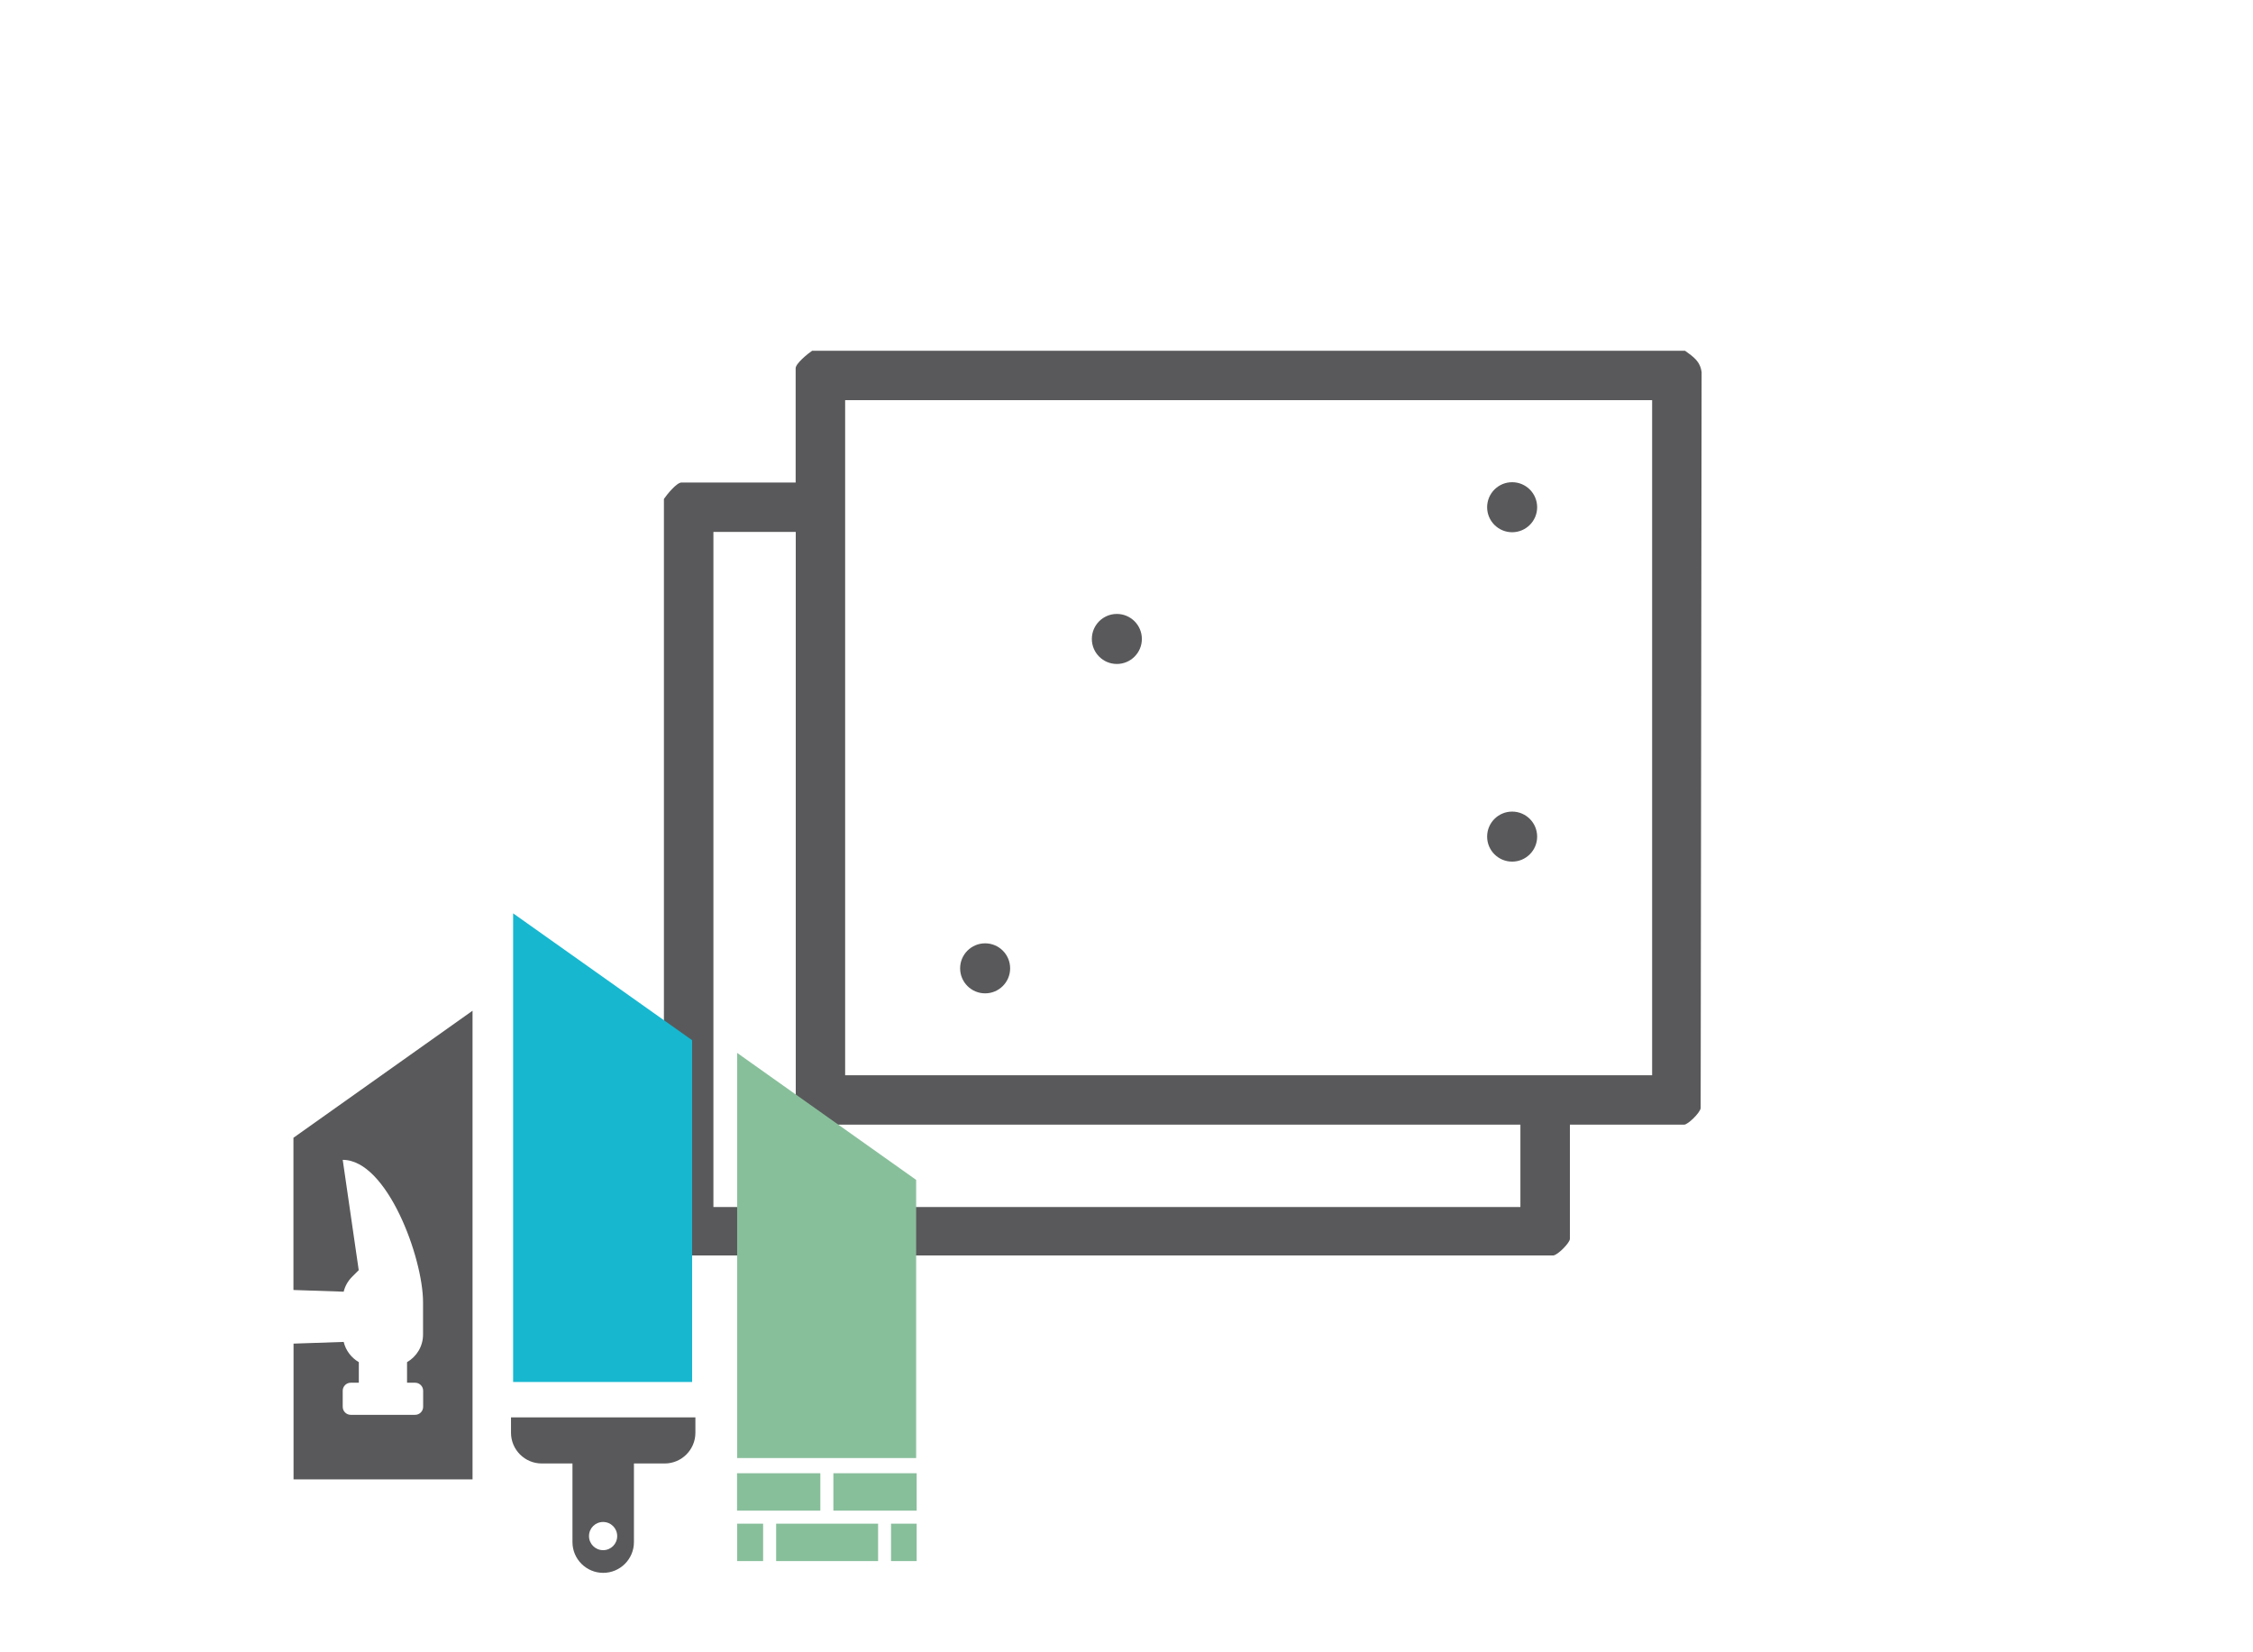 <svg xmlns="http://www.w3.org/2000/svg" id="Vrstva_1" data-name="Vrstva 1" viewBox="0 0 212.6 155.91"><defs><style> .cls-1 { fill: #17b7d0; } .cls-2 { fill: #59595b; } .cls-3 { fill: #88bf9b; } </style></defs><g><path class="cls-2" d="M159.01,33.1c.77.56,1.43.98,1.56,2.03l-.09,69.44c-.08.46-1.21,1.55-1.56,1.55h-10.78v10.78c0,.35-1.09,1.48-1.55,1.56h-82.39c-.79-.3-1.06-.85-1.55-1.46V47.08c.26-.39,1.2-1.55,1.65-1.55h10.78v-10.78c0-.45,1.16-1.39,1.55-1.65h82.37ZM155.9,37.76h-76.15v63.7h76.15v-63.7ZM75.09,50.19h-7.77v63.7h76.15v-7.77h-66.73c-.36,0-1.65-1.29-1.65-1.65v-54.28Z"></path><circle class="cls-2" cx="142.69" cy="47.86" r="2.36"></circle><circle class="cls-2" cx="105.39" cy="60.29" r="2.36"></circle><circle class="cls-2" cx="142.69" cy="78.94" r="2.36"></circle><circle class="cls-2" cx="92.96" cy="91.37" r="2.36"></circle></g><g><polygon class="cls-1" points="48.42 130.4 65.31 130.4 65.31 98.15 48.42 86.18 48.42 130.4"></polygon><polygon class="cls-3" points="69.56 137.58 86.45 137.58 86.45 111.33 69.56 99.35 69.56 137.58"></polygon><path class="cls-2" d="M27.69,107.36v14.36l4.74.16c.13-.53.4-1.01.79-1.4l.63-.63-1.51-10.41c4.19,0,7.58,9.25,7.58,13.44v3.04c0,1.12-.61,2.09-1.51,2.61v1.94h.76c.42,0,.76.34.76.76v1.51h0c0,.42-.34.76-.76.76h-6.07c-.42,0-.76-.34-.76-.76v-1.51c0-.42.34-.76.76-.76h.76v-1.94c-.7-.41-1.23-1.09-1.43-1.91l-4.73.16v12.81h16.89v-44.22l-16.89,11.98Z"></path><path class="cls-2" d="M48.22,133.74v1.45c0,1.6,1.3,2.9,2.9,2.9h2.9v7.42c0,1.6,1.3,2.9,2.9,2.9s2.9-1.3,2.9-2.9v-7.42h2.9c1.6,0,2.9-1.3,2.9-2.9v-1.45h-17.37ZM56.91,146.27c-.73,0-1.33-.59-1.33-1.33s.59-1.33,1.33-1.33,1.33.59,1.33,1.33-.59,1.33-1.33,1.33Z"></path><g><rect class="cls-3" x="69.55" y="139.01" width="7.86" height="3.53"></rect><rect class="cls-3" x="78.64" y="139.01" width="7.86" height="3.53"></rect><rect class="cls-3" x="84.08" y="143.77" width="2.42" height="3.53"></rect><rect class="cls-3" x="69.56" y="143.77" width="2.45" height="3.53"></rect><rect class="cls-3" x="73.24" y="143.77" width="9.62" height="3.53"></rect></g></g></svg>